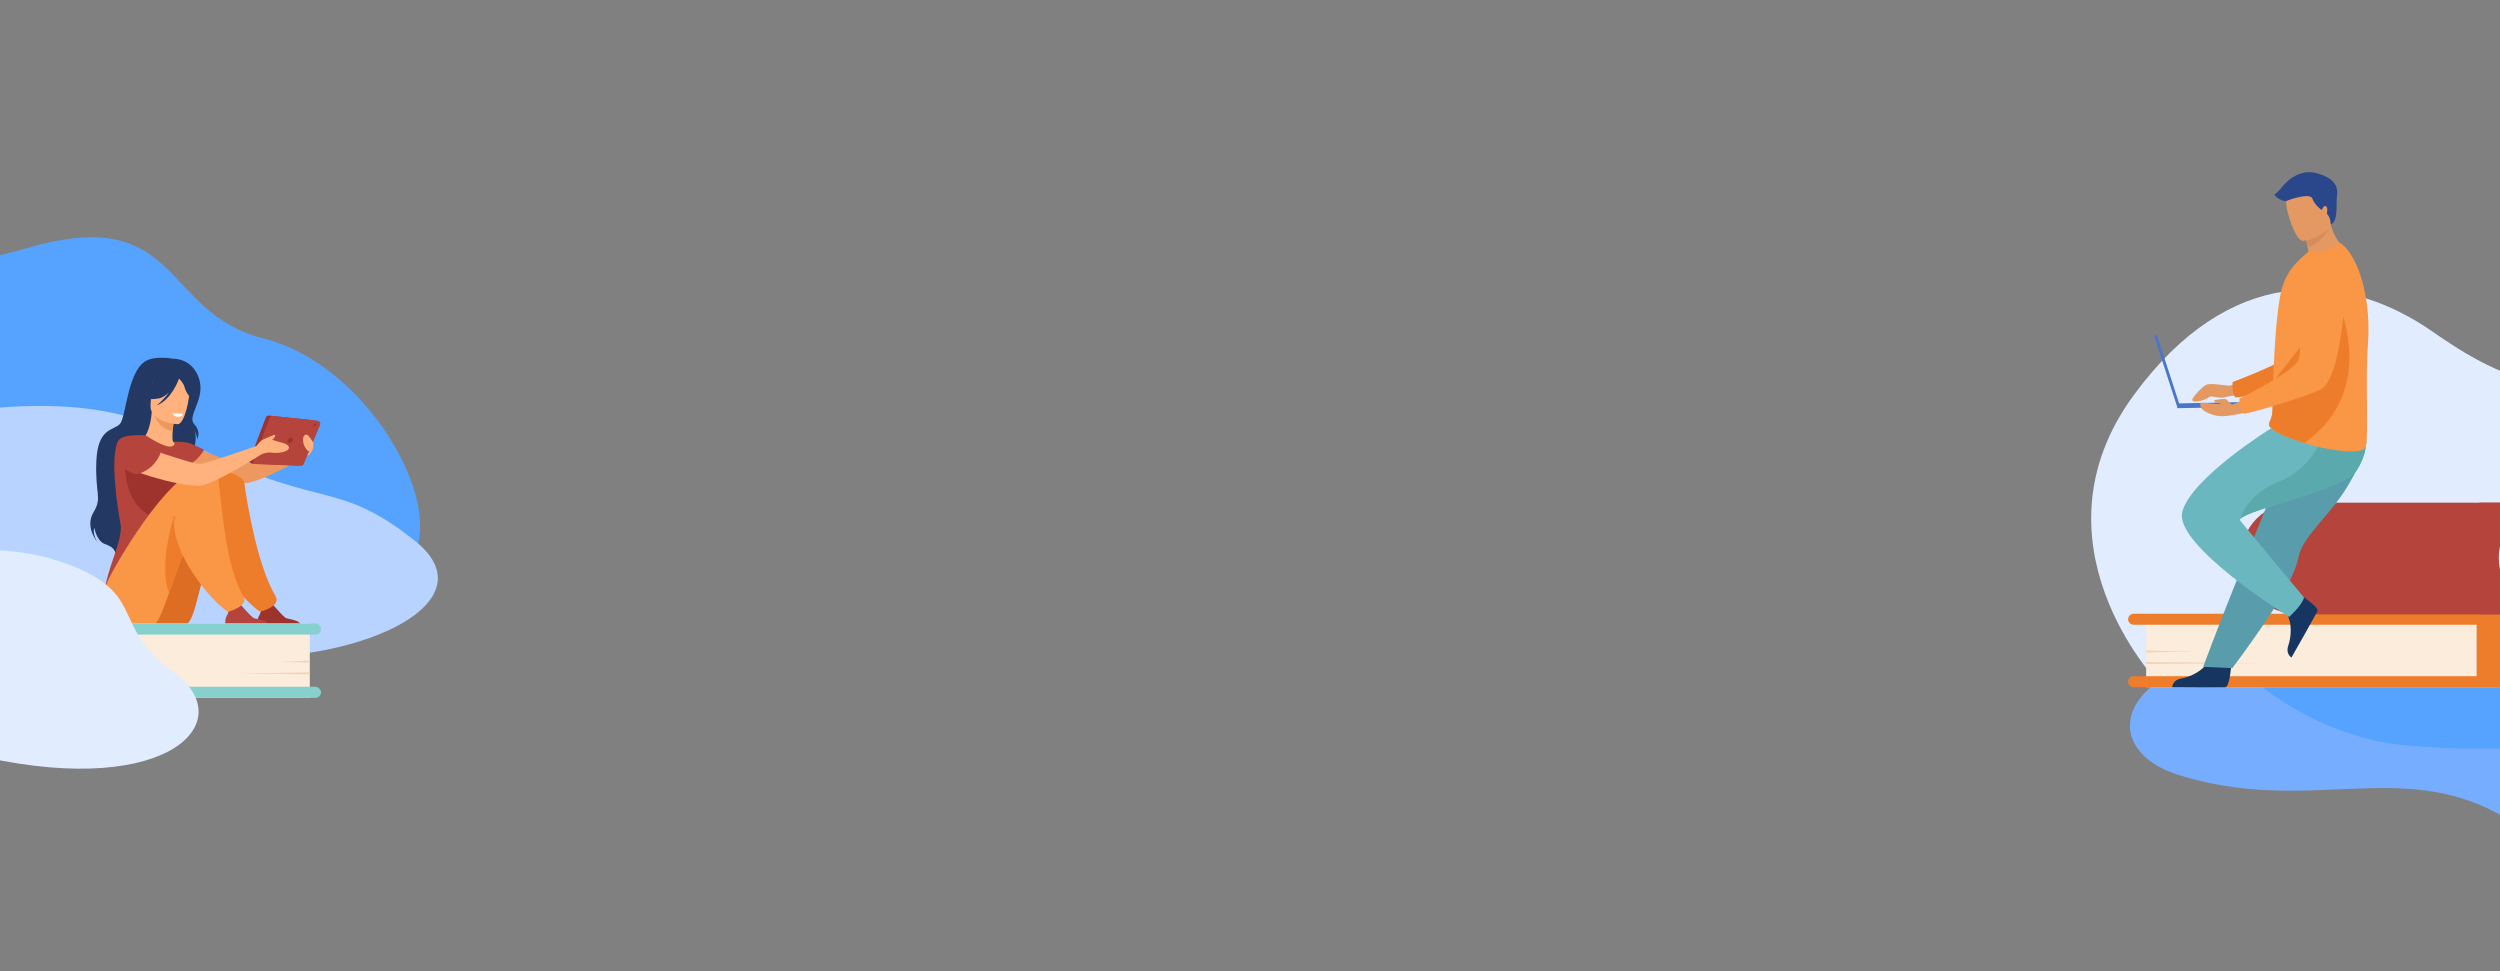 <svg xmlns="http://www.w3.org/2000/svg" id="Layer_2" viewBox="0 0 1008.36 391.78"><rect x="0" y="0" width="1008.36" height="391.78" fill="#808080" stroke="none"/><defs><clipPath id="clippath"><path fill="none" stroke-width="0" d="M0 0h1008.36v391.78H0z"/></clipPath><style>.cls-1{fill:#233862}.cls-1,.cls-10,.cls-11,.cls-12,.cls-14,.cls-15,.cls-17,.cls-18,.cls-22,.cls-23,.cls-25,.cls-3,.cls-4,.cls-6,.cls-8{stroke-width:0}.cls-3{fill:#e1edff}.cls-4{fill:#f4d2b8}.cls-6{fill:#4a75cb}.cls-8{fill:#ed7d2b}.cls-10{fill:#9e332e}.cls-11{fill:#e49963}.cls-12{fill:#86d1cd}.cls-14{fill:#55a3ff}.cls-15{fill:#163560}.cls-17{fill:#ed985f}.cls-18{fill:#b5453c}.cls-22{fill:#fcecdb}.cls-23{fill:#f99746}.cls-25{fill:#ffb27d}</style></defs><g id="Layer_1-2" clip-path="url(#clippath)" data-name="Layer_1"><path d="M870.22 274.96S817 218.83 860.69 159.3c38.76-52.82 83.95-49.21 117.11-27.78 14.12 9.13 65.23 50.61 99.89-3.14 47.26-73.3 200.67-78.33 170.81 34.44-14.45 54.57 57.86 56.56 28.08 111.11l-406.35 1.03z" class="cls-3"/><path fill="#76adff" stroke-width="0" d="M878.38 312.47c51.74 16.42 89.19-6.51 129.88 16.09 22.93 12.74 55.38 22.44 105.08 10.19 49.42-12.18 123.54 30.79 124.26 30.96 0 0-6.11-1.84-9.82-2.97-7.48-2.65-13.66-5.65-18.92-8.88-49.38-30.39-18.59-82.39-241.42-80.62-33.95.27-63.29-.58-89.57-1.83-2.97-.14-4.74-.29-7.64-.44-18.56 13.59-12.63 30.91 8.15 37.5z"/><path d="M903.14 268.64c16.57 17.1 42.61 29.68 66.27 31.9 89.21 8.37 103.16-24.61 206.29 30.24 3.9 2.08 8.06 3.88 12.42 5.42-22.34-33.3 27.27-68.42-137.11-66.81-26.54.26-126.24.26-147.88-.74z" class="cls-14"/><path d="M1138.67 261.9c0 4.22-1.71 8.04-4.47 10.8a15.195 15.195 0 0 1-10.8 4.48H998.93v-29.63h125.4c.79 0 1.56.06 2.31.18 6.82 1.11 12.04 7.02 12.04 14.16z" class="cls-23"/><path d="M1022.03 262.2c0 4.11-1.66 7.84-4.34 10.55l-.05.05a14.943 14.943 0 0 1-10.59 4.39H865.64v-29.63h141.75c4.11 0 7.83 1.7 10.49 4.43 2.57 2.64 4.15 6.24 4.15 10.22z" class="cls-22"/><path d="M1033.79 274.96a2.223 2.223 0 0 1-2.22 2.22H860.6c-1.23 0-2.22-.99-2.22-2.22a2.223 2.223 0 0 1 2.22-2.22h170.97c1.22 0 2.21.99 2.21 2.21zm0-25.19a2.223 2.223 0 0 1-2.22 2.22H860.6c-1.23 0-2.22-.99-2.22-2.22a2.223 2.223 0 0 1 2.22-2.22h170.97c1.22 0 2.21.99 2.21 2.21z" class="cls-8"/><path d="m865.64 262.37 18.96.49-18.96.3v-.79zm0 4.64 45.11.5-45.11.3v-.8z" class="cls-4"/><path d="m1126.64 247.74-40.92 29.44h-86.79v-29.63h125.4c.79 0 1.56.06 2.31.18z" class="cls-8"/><path d="M1028.48 247.82H927.1c-12.83 0-23.25-10.42-23.25-23.25 0-12.05 9.78-21.83 21.83-21.83h102.8v45.07z" class="cls-18"/><path d="M1147.34 247.82h-116.68c-12.58 0-22.79-10.21-22.79-22.79 0-12.3 9.99-22.28 22.28-22.28h117.19v45.07z" class="cls-22"/><rect width="156.42" height="6.74" x="997.39" y="241.07" class="cls-18" rx="3.37" ry="3.37" transform="rotate(-180 1075.6 244.445)"/><rect width="156.42" height="6.74" x="997.39" y="202.74" class="cls-18" rx="3.37" ry="3.37" transform="rotate(180 1075.6 206.11)"/><path d="M906.37 152.37s-5.6 3.18-7.17 3.18c-1.57 0-7.72-1.19-9.43-.31-1.71.88-4.82 4.4-5.4 5.55-1.05 2.07 4.22 1.16 6.7-.61.36-.26.81-.35 1.24-.26 1.29.28 3.97.77 5.26.29 1.74-.64 10.89-1.36 10.89-1.36l-2.1-6.49z" class="cls-11"/><path d="M900.04 267.35s-.6 9.72-2.48 9.86c-.25.02-9.54.02-9.54.02l-11.86-.07s.08-2.86 3.54-3.46c3.47-.6 9.27-3.04 11.37-7.62 2.21-4.82 8.97 1.27 8.97 1.27z" class="cls-15"/><path d="M948.97 109.01s-5.8 41.25-15.41 44.94c-4.74 1.82-25.7 5.96-31.9 6.37 0 0-1.52-1.23-1.15-6.25 0 0 21.96-8.06 25.08-12.44 4.64-6.52-2.88-26.65 2.94-32.78 5.83-6.13 15.64-8.76 20.44.16z" class="cls-8"/><path fill="#599dad" stroke-width="0" d="M947.01 195.91c-1.69 2.87-3.65 5.56-5.67 8.11-6.24 7.87-13.03 14.37-14.21 20.5-.23 1.22-.61 2.54-1.1 3.93-.49 1.41-1.1 2.88-1.81 4.41-2.65 5.75-6.61 12.19-10.56 18.05-6.83 10.12-13.26 18.57-13.26 18.57l-11.78-.5c.47-1.18 5.61-15.16 12.48-32.24 2.79-6.93 5.76-14.31 8.62-21.42.38-.95.76-1.9 1.14-2.83.88-2.18 1.74-4.32 2.58-6.41 6.45-16.04 11.6-28.81 11.6-28.81s25.8-9.77 28.48-3.44c2.21 5.22.41 10.34-6.52 22.08z"/><path d="M927.32 239.57s8.19 5.27 7.4 6.98c-.11.23-4.63 8.34-4.63 8.34l-5.84 10.32s-2.46-1.46-1.29-4.78c1.16-3.32 1.86-9.57-1.11-13.64-3.13-4.28 5.48-7.21 5.48-7.21z" class="cls-15"/><path fill="#6bb7bf" stroke-width="0" d="M923.31 248.83s5.12-4.52 6.02-7.83c0 0-21.1-25.28-25.68-30.95-.21-.26-.16-.55.12-.86 3.46-3.9 41.85-11.82 46.87-19.63 1.73-2.69 2.71-5.24 3.24-7.48 1.14-4.76.24-8.05.24-8.05l-38.35-1.11s-31.93 19.88-35.54 33.44c-3.61 13.56 43.07 42.47 43.07 42.47z"/><path fill="#5aa9ad" stroke-width="0" d="M903.78 209.19c3.46-3.9 41.85-11.82 46.87-19.63 1.73-2.69 2.71-5.24 3.24-7.48v-4.85l-16.3-2.56s-4.62 14.22-18.31 19.56c-12.82 5-15.25 13.86-15.51 14.96z"/><path d="M926.28 106.41c7.76 2.01 20.62-5.18 20.62-5.18s-4.99-3.36-6.84-10.73c-.09-.37-.18-.75-.25-1.14-.81-.17-2.34-.5-3.98-.84l-5.93 5.31s.13 2.2.88 5.99c.13.66.28 1.37.45 2.13-3.18 1.97-4.93 4.47-4.93 4.47z" class="cls-11"/><path d="M955.11 138.57c-1.11 14.95.35 37.68-.91 41.61-1.09 3.4-13.48 1.38-18.43.24-1.83-.42-4.05-1.02-6.34-1.73-6.39-1.98-13.35-4.8-14.1-6.9-.03-.08-.05-.16-.07-.24-.07-.3-.05-.59.01-.88.25-1.07 1.21-2.23 1.32-4.87.13-2.96.11-6.44.22-10.18 0-.42.01-.88.06-1.3v-.39c.11-4.17.33-8.56.58-12.91.16-2.73.35-5.44.56-8.03.56-6.7 1.31-12.65 2.3-16.41 1.62-6.14 5.21-10.14 8.47-13.07l2.36-2.02c2.63.57 5.74.19 8.56-1.14 3.05-1.45 4.1-2.48 4.63-2.09 7.03 5.43 12.09 22.06 10.78 40.33z" class="cls-23"/><path d="M929.43 178.69c-6.39-1.98-13.35-4.8-14.1-6.9-.03-.08-.05-.16-.07-.24 0-.29 0-.59.01-.88.25-1.07 1.21-2.23 1.32-4.87.13-2.96.11-6.44.22-10.18 0-.42.01-.88.06-1.3v-.39l25.83-32.91s17.37 36.16-13.28 57.68z" class="cls-8"/><path fill="#d68d5d" stroke-width="0" d="M929.89 93.82s.13 2.2.88 5.99c5.79-1.87 8.41-7.1 9.29-9.31-.09-.37-.18-.75-.25-1.14-.81-.17-2.34-.5-3.98-.84l-5.93 5.31z"/><path d="M929.11 97.16s12.62-2.11 11.19-9.94c-1.43-7.84-.77-13.39-8.89-12.38-8.12 1.01-9.13 4.29-9.29 7.02-.16 2.73 3.67 15.64 6.99 15.3z" class="cls-11"/><path d="m868.854 135.461 1.113-.361 9.468 29.14-1.113.362z" class="cls-6"/><path d="m878.277 162.723 32.143-.685.04 1.92-32.142.685z" class="cls-6"/><path d="M909.83 165.43s-10.33 2.72-14.2 2.44c-3.87-.29-7.09-2.13-7.58-3.09-.49-.96-1.51-2.67 1.13-2.35 2.64.31 6.24.88 6.35.37.11-.51-2.15-.46-2.15-.46s-.68-.99.18-1.03c.86-.04 3.37-.72 4.3-.25.93.47 1.79 2.19 2.47 2.12.68-.07 8.64-3.59 8.64-3.59l.86 5.85z" class="cls-11"/><path d="M946.4 110.7s-1.22 41.64-10.36 46.37c-4.51 2.33-24.88 8.75-31 9.85 0 0-1.64-1.06-1.83-6.08 0 0 20.93-10.43 23.55-15.13 3.89-7-5.8-26.17-.69-32.9 5.11-6.73 14.57-10.43 20.33-2.1z" class="cls-23"/><path fill="#2b478b" stroke-width="0" d="M940.05 90.5s.14-2.69-1.51-4.23c0 0 .58-2.7-.49-3.14s-1.29 1.82-1.78 1.47c-.49-.36-2.67-2.04-3.6-4.53-.93-2.49-9.48.53-10.47.97-1 .45-4.2-1.2-4.82-2.53 0 0 1.78-1.42 2.58-2.49.8-1.07 6.4-8.27 14.22-6.22 7.82 2.04 8.89 5.78 8.44 8.98-.44 3.2.63 10.65-2.57 11.73z"/><path d="M-164.36 196.73c23.66 12.81 52.44 23.55 78.49 23.06 57.35-1.08 169.1 5.46 226.55 13.48 57.45 8.03 19.99-83.16-34.38-96.75-41.73-10.43-32.82-54.99-95.94-36.29-54.76 16.22-111.17-4.2-122.93-3.83-9.11 28.61-19.57 59.29-45.83 92.99-1.9 2.43-3.88 4.88-5.95 7.35z" class="cls-14"/><path fill="#b8d3ff" stroke-width="0" d="M-107.83 273.67c23.66 12.81 52.44 23.55 78.49 23.06 57.35-1.08 50.53-41 107.98-32.98 57.45 8.03 122.38-18.81 88.72-45.61-33.66-26.79-38.81-10.53-96.42-42.37-45.98-25.41-115.22-2.8-126.98-2.43-9.11 28.61-19.57 59.29-45.83 92.99-1.9 2.43-3.88 4.88-5.95 7.35z"/><g id="girl_2"><path d="M72.81 178.04s20.82 9.07 24.6 8.91c3.78-.16 27.07-7.09 27.07-7.09l-.59 4.01s-17.97 10.34-24.26 10.92c-6.19.58-27.34-5.55-29.38-6.85-2.04-1.29-3.37-8.59 2.56-9.9z" class="cls-17"/><path d="M69.68 144.67S62 143.21 58.17 146c-6.93 5.06-7.3 22.51-9.9 25.1-2.6 2.6-8.86 1.49-9.41 14.94-.56 13.45 2.49 14.57-1.14 20.57s1.54 12.01 1.54 12.01-2.12-3.31-1.21-5.71c0 0 .88 5.28 4.23 6.52 3.35 1.24 3.85 2.14 4.39 3.96 0 0 28.61-14.66 28.64-25.06.03-10.4 5.63-20.7 2.88-25.2 0 0 1.22 1.93 1.37 4.07 0 0 1.65-3.16-1.21-6.1-2.86-2.94 3.35-9.03 2.43-16.08-.63-4.84-4.03-10.15-11.11-10.36z" class="cls-1"/><path d="M75.34 187.94c-1.83 1.27-4.12 2.31-7 2.98-10.79 2.49-14.92-6.63-16.48-12.89 1.47-.84 2.86-1.03 3.66-1.12.78-.09 1.6-.15 2.28-.19 1.21-.93 3.02-4.73 3.42-10.62l.51.14 8.5 2.33s-.39 2.7-.58 5.26c-.15 2-.17 3.91.21 4.38.66.14 1.06.24 1.06.24.11.19 2.58 4.24 4.42 9.49z" class="cls-25"/><path d="M70.22 168.57s-.39 2.7-.58 5.26c-4.82-.48-7.05-5.07-7.92-7.58l8.5 2.33z" class="cls-17"/><path d="M71.66 171.11s-11.43-.63-10.93-7.75c.5-7.11-.63-11.99 6.69-11.89 7.32.1 8.55 2.92 8.96 5.33.41 2.42-1.72 14.28-4.71 14.3z" class="cls-25"/><path d="M76.32 152.83c-1.61-2.27-2.98-1.89-3.77-1.3-6-3.88-10.38.91-10.38.91-1.13 5.05-5.02 7.71-5.02 7.71s1.99 1.44 6.88.55c1.49-.27 2.88-1.22 4.08-2.4-2.18 3.12-4.99 5.27-4.99 5.27 5.92-2.24 8.8-10.05 9.09-10.87.65.68 1.93 2.13 2.25 3.5.44 1.85 2.33 4.75 3.43 4.7 0 0 .86-4.65-1.56-8.05z" class="cls-1"/><path d="M48.6 211.19c-1.03-5.28-4.4-26.37-1.03-33.16 1.21-2.44 5.95-2.66 11.16-2.44 1.62 1.05 7.79 5 10.33 4.5.03 0 .08-.02.14-.03 1.19-.3 1.64-1.14.65-1.86 0 0 2.58-.25 5.78.35 1.81.34 6.69 2.86 6.69 2.86s-2.46 4.44-6.08 5.97c.62 5.51-.3 7.94-6.02 20.67-4.83 10.76.65 20.44.65 20.44s-28.43 22.86-28.59 11.22c-.12-8.76 7.64-21.78 6.32-28.53z" class="cls-18"/><path fill="#dd6d22" stroke-width="0" d="M72.28 253.36a5.258 5.258 0 0 0 3.8-2.31c.14-.21.28-.43.44-.66 3.24-4.9 4.5-19.9 11.78-35.89 1.77-3.89 8.14-4.59 9.87-8.99 0 0 4.27-14.26-8.18-14.68-12.45-.42-33.34 39.67-33.67 43.88-.32 4.07-8.23 21.38 15.95 18.66z"/><path d="M121.76 253.03h-17.72s-.66-2.83.5-4.75c1.03-1.7.64-2.67-.13-4.08.8.33 1.84.63 2.98.56.88-.05 1.82-.45 2.63-.93.76.87 4.03 4.57 5.05 5.3 1.16.83 6.32.54 6.68 3.89zm-71.29-69.47s-2.31 20.98 12.65 25.38c14.95 4.4 19.2-19.3 7.13-21.01-12.07-1.7-19.77-4.37-19.77-4.37z" class="cls-10"/><path d="M98.58 194.94c1.07 8 5.23 33.24 12.58 45.56 2.37 3.97-5.97 6.2-6.01 6.18-1.12-.29-2.98-2.08-3.84-2.85-5.97-5.38-18.08-20.6-18.08-32.81 0-5.95-.1-17.32 4.22-20.21 2.67-1.78 10.7.95 11.13 4.12z" class="cls-8"/><path d="M61.72 253.03s.66-.91 1.8-2.65c1.36-2.06 2.87-6.12 4.7-11.33 1.92-5.47 4.2-12.19 7.05-19.18.88-2.16 1.81-4.35 2.81-6.53 1.77-3.89 6.65-3.35 8.39-7.75 0 0 6.77-15.25-5.68-15.67-12.45-.42-36.1 40.8-37.46 44.79-1.49 4.37-8.75 22.52 18.39 18.33z" class="cls-23"/><path d="M108.75 253.03H91.03s-.66-2.83.5-4.75c1.03-1.7.64-2.67-.13-4.08.8.33 1.84.63 2.98.56.88-.05 1.82-.45 2.63-.93.76.87 4.03 4.57 5.05 5.3 1.16.83 6.32.54 6.68 3.89z" class="cls-18"/><path d="M68.22 239.05c1.92-5.47 4.2-12.19 7.05-19.18-.74-5.3-2.35-9.94-5.05-11.81 0 0-6.55 20.28-2 30.99z" class="cls-8"/><path d="M88.24 194.38c1.07 8 2.57 33.81 9.92 46.13 2.37 3.97-5.97 6.2-6.01 6.18-1.12-.29-2.98-2.08-3.84-2.85-5.97-5.38-18.08-20.6-18.08-32.81 0-5.95 6.99-16.84 11.31-19.73 2.67-1.78 6.28-.1 6.7 3.08z" class="cls-23"/><path d="m126.59 169.54-18.14-1.93c-.53-.06-1.03.25-1.22.75l-6.49 17.06c-.28.75.25 1.55 1.05 1.59l18 .73c.49.02.94-.27 1.13-.72l6.63-15.86c.3-.72-.18-1.53-.96-1.62z" class="cls-10"/><path d="m128.16 169.71-18.14-1.93c-.53-.06-1.03.25-1.22.75l-6.49 17.06c-.28.75.25 1.55 1.05 1.59l18 .73c.49.02.94-.27 1.13-.72l6.63-15.86c.3-.72-.18-1.53-.96-1.62z" class="cls-18"/><path d="M118.11 177.67c.22-.61-.09-1.1-.7-1.1s-1.28.49-1.5 1.1c-.22.61.09 1.1.7 1.1s1.28-.49 1.5-1.1zm9.51-6.35c.11-.3-.05-.54-.34-.54s-.63.24-.74.54c-.11.3.05.54.34.54s.63-.24.74-.54z" class="cls-10"/><path d="M51.86 178.04s25.15 9.26 28.92 9.07c2.44-.12 22.74-7.26 22.74-7.26s1.51-2.32 3.14-2.8c0 0 2.89-1.32 3.71-1.57.82-.25.66 0 .41.79-.13.41-.59.8-1 1.12 1.39.38 2.76.9 3.4 1.02 1.07.21 4.12 1.2 3.22 2.68-.91 1.48-5.11 1.81-6.93 1.48-1.81-.33-4.12.73-4.12.73S85.59 196 80.16 195.94c-10.72-.12-28.82-6.71-30.86-8-2.04-1.29-3.37-8.59 2.56-9.9zm74.43.32s-1.82-2.88-2.42-3c-1.81-.36-1.81 2.03-1.43 3.57.41 1.65 1.81 3.21 2.2 3.08.39-.14 2.08-2.13 1.65-3.66z" class="cls-25"/><path d="M126.36 178.94s.58 3.23-2.48 4.91l2.48-4.91z" class="cls-25"/><path fill="#fff" stroke-width="0" d="M73.8 167.01s-1.08-.43-4.12-.18c0 0 .16 1.19 2.4 1.3 1.27.07 1.72-1.12 1.72-1.12z"/><path d="M64.81 182.6s-2.25 7.12-9.97 8.74c0 0-12.76-3.93-6.4-12.62 0 0 6.28-4.67 16.38 3.88z" class="cls-18"/></g><path d="M42.05 281.48H-29.4c-8.55 0-15.48-6.94-15.48-15.48 0-8.03 6.52-14.54 14.54-14.54h72.39v30.02z" class="cls-12"/><path d="M124.96 281.48H42.85c-8.38 0-15.18-6.8-15.18-15.18 0-8.19 6.65-14.84 14.84-14.84h82.45v30.02z" class="cls-22"/><rect width="109.11" height="4.49" x="20.36" y="276.99" class="cls-12" rx="2.25" ry="2.25" transform="rotate(180 74.92 279.235)"/><rect width="109.11" height="4.49" x="20.36" y="251.45" class="cls-12" rx="2.25" ry="2.25" transform="rotate(180 74.92 253.7)"/><path d="m124.96 266.47-11.79.5 11.79.31v-.81zm0 4.71-28.06.5 28.06.31v-.81z" class="cls-4"/><path d="M-176.59 306.33c10.79 2.88 24.87 5.6 43.15 8.32 69.13 10.29 53.08-25.35 127.71-9.13 74.63 16.21 102.77-14.9 75.79-34.3-26.98-19.4-8.91-32.89-47.57-45.31-16.22-5.21-35.67-4.78-52.79-2.53-24.44 24.66-66.65 51.98-146.3 82.96z" class="cls-3"/></g></svg>